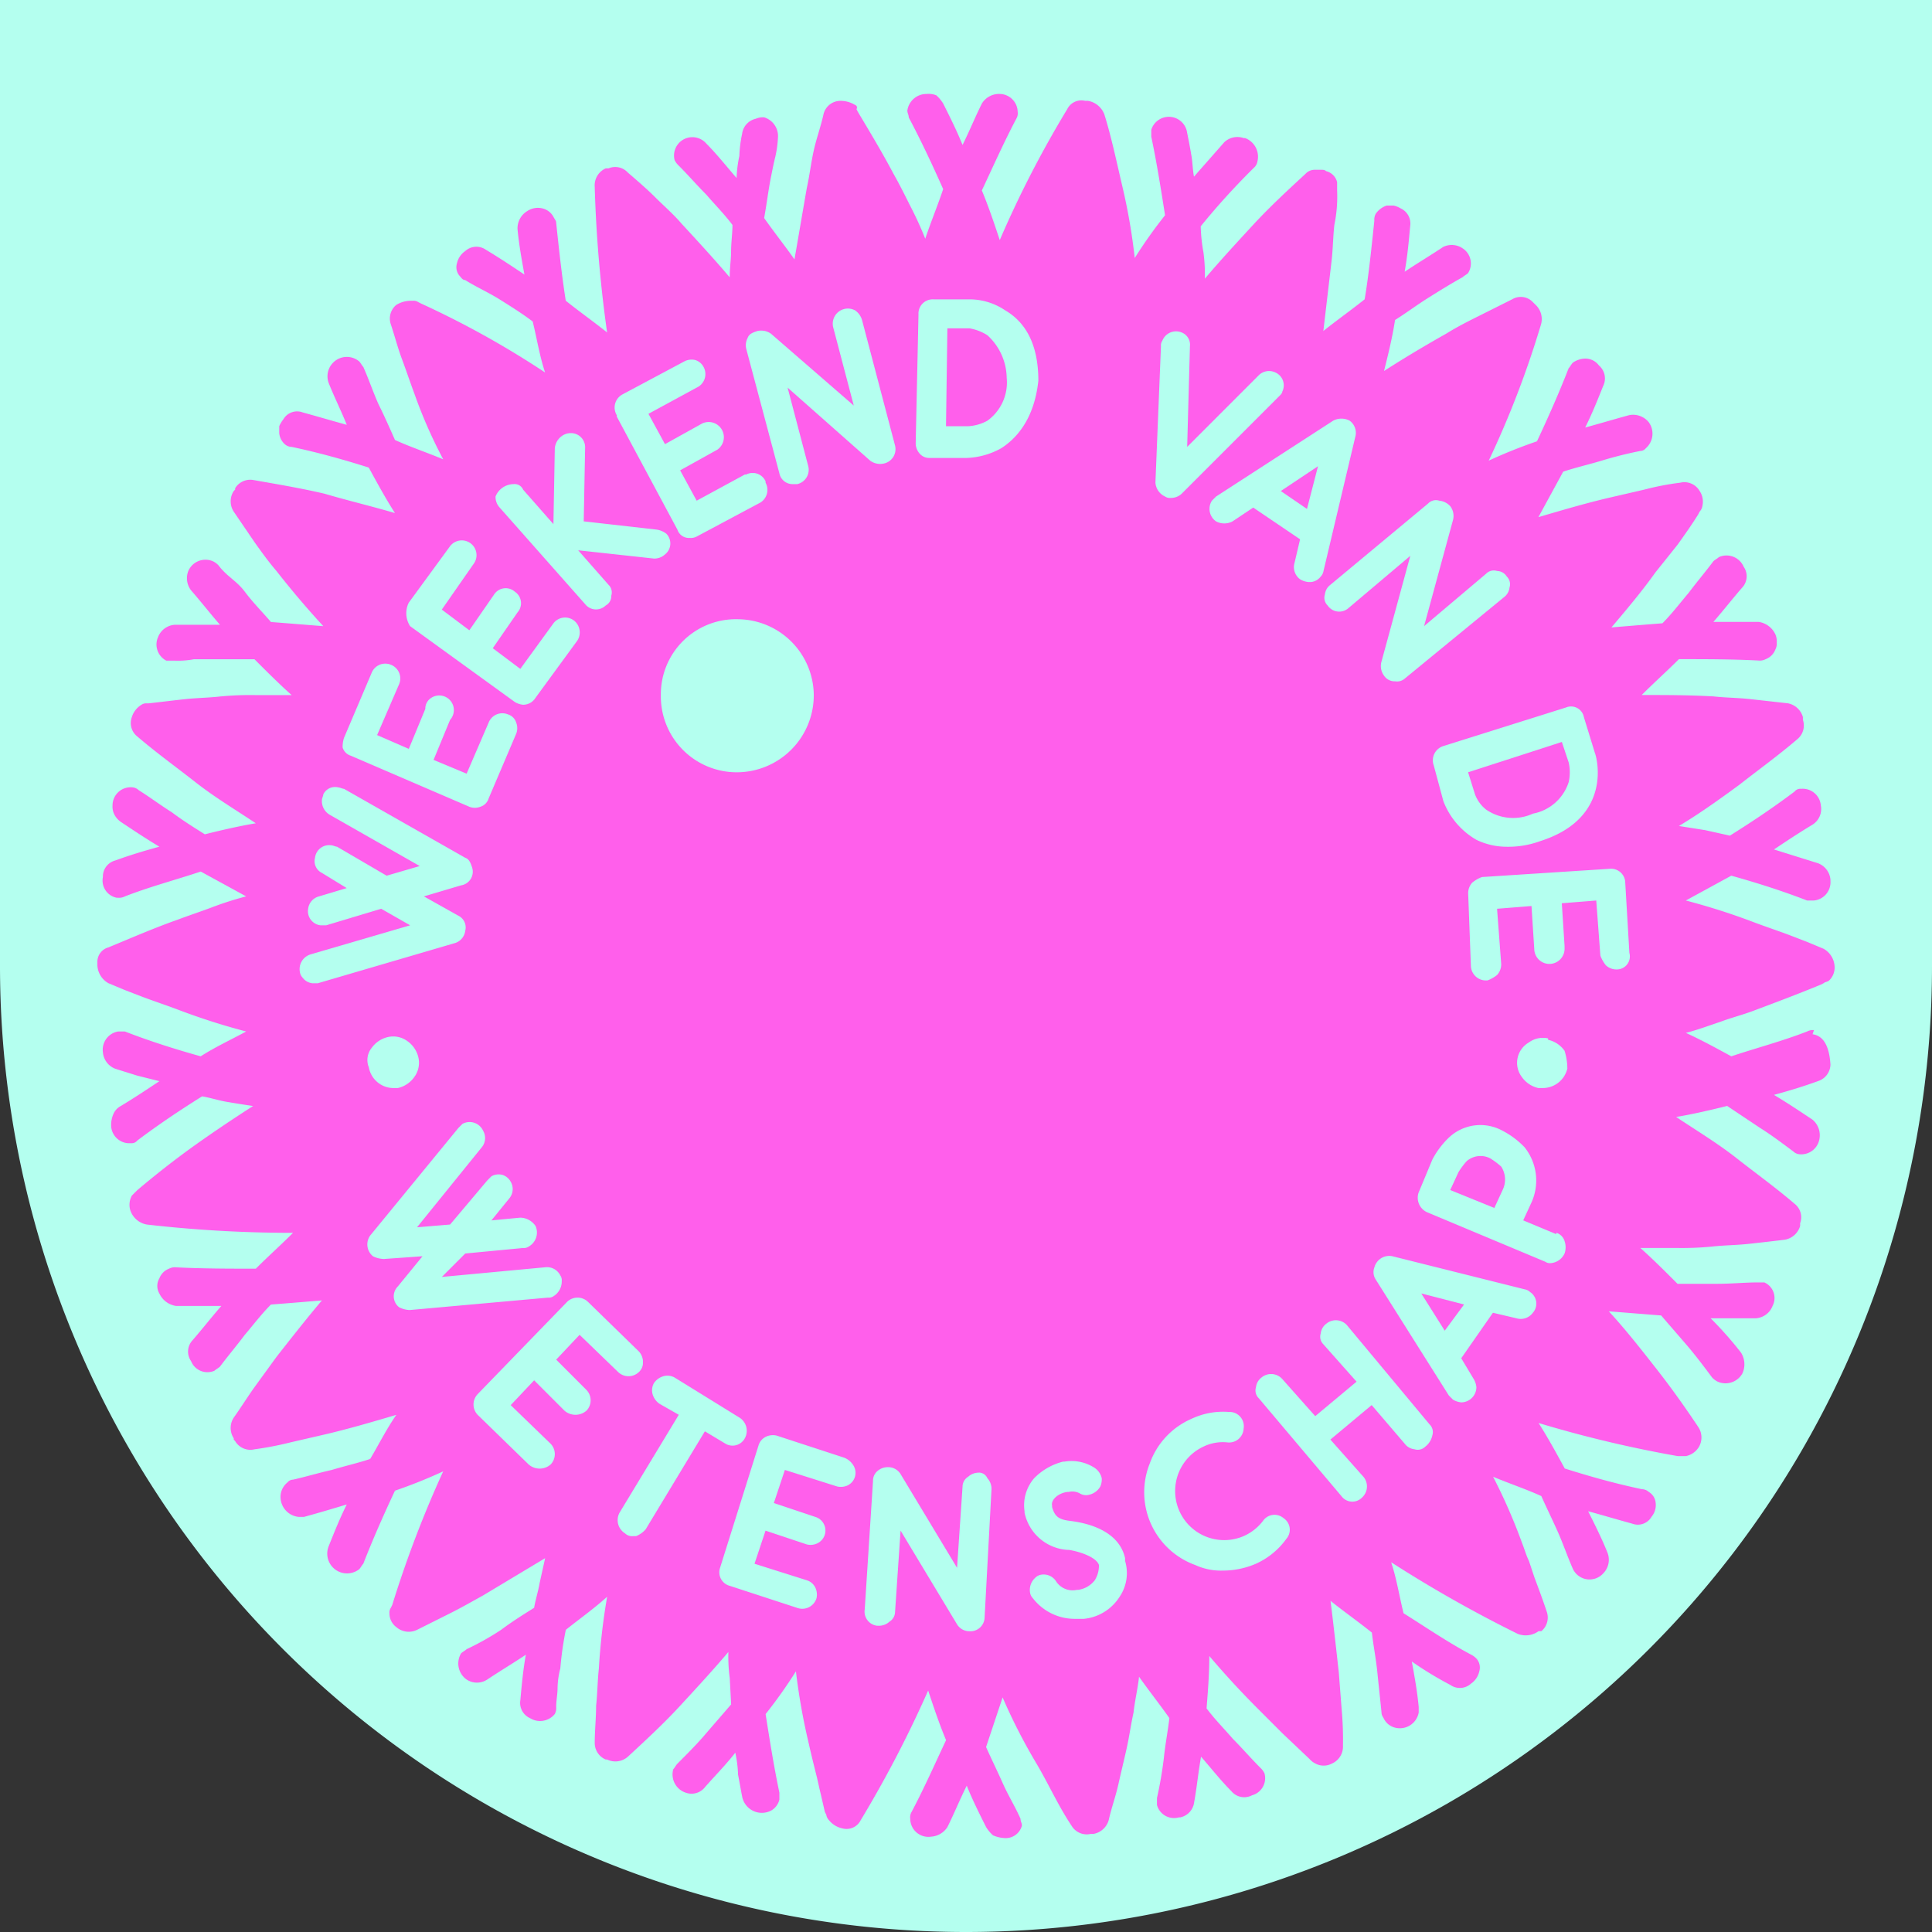 <svg xmlns="http://www.w3.org/2000/svg" width="200" height="200" viewBox="0 0 200 200"><rect x="0" y="0" width="200" height="200" fill="#333333" stroke="none"/><defs><style>.a{fill:#b4ffef;}.b{fill:#ff5feb;}</style></defs><g transform="translate(-898.5 -189.625)"><path class="a" d="M0,0H200a0,0,0,0,1,0,0V100A100,100,0,0,1,100,200h0A100,100,0,0,1,0,100V0A0,0,0,0,1,0,0Z" transform="translate(898.5 189.625)"/><g transform="translate(-0.486 -1)"><g transform="translate(909.068 200.35)"><path class="b" d="M102.339,77.275a2.189,2.189,0,0,0-2.426.285,7.917,7.917,0,0,0-.856,1.142L98.2,80.557l4.567,1.855.856-1.855a2.463,2.463,0,0,0-.143-2.426A7.918,7.918,0,0,0,102.339,77.275Z" transform="translate(41.844 32.911)"/><path class="b" d="M101.355,53.994a4.925,4.925,0,0,0,4.853.428,4.824,4.824,0,0,0,3.711-3.283,4.7,4.7,0,0,0,0-2L109.205,47,99.5,50.14l.714,2.284A3.66,3.66,0,0,0,101.355,53.994Z" transform="translate(42.395 20.082)"/><path class="b" d="M98.526,90.854l2-2.712L96.1,87Z" transform="translate(40.95 37.173)"/><path class="b" d="M65.882,17.714A4.987,4.987,0,0,0,64.026,17H61.743L61.6,27.134h2.284a4.646,4.646,0,0,0,2-.571,4.879,4.879,0,0,0,2-4.425A6.083,6.083,0,0,0,65.882,17.714Z" transform="translate(26.248 7.264)"/><path class="b" d="M89.754,27,85.9,29.569l2.712,1.855Z" transform="translate(36.604 11.537)"/><path class="b" d="M177.555,97.34h0l.143-.428a1.285,1.285,0,0,0-.713.143c-2.567,1-5.277,1.713-7.844,2.569-1.569-.856-3.138-1.713-4.706-2.426,1.141-.285,2.282-.714,3.565-1.142,1.141-.428,2.282-.714,3.423-1.142,2.282-.856,4.564-1.713,6.988-2.712l.285-.143c.143-.143.428-.143.57-.285a1.833,1.833,0,0,0,.57-1.427,2.228,2.228,0,0,0-1.141-1.855l-1.711-.714-1.854-.714c-1.141-.428-2.424-.856-3.565-1.285a68.79,68.79,0,0,0-7.131-2.284l4.706-2.569c2.567.714,5.277,1.57,7.844,2.569h.713a1.9,1.9,0,0,0,1.711-2v-.143a2,2,0,0,0-1.284-1.713l-2.282-.714-2.282-.714c1.284-.856,2.567-1.713,3.993-2.569a1.92,1.92,0,0,0,.856-2,1.886,1.886,0,0,0-2-1.713h-.143a.741.741,0,0,0-.57.285c-2.282,1.713-4.421,3.14-6.7,4.567l-2.567-.571-2.71-.428c2.139-1.285,4.136-2.712,6.275-4.282,2-1.57,3.993-3,5.99-4.71a1.83,1.83,0,0,0,.57-2v-.285a2.011,2.011,0,0,0-1.569-1.427l-3.851-.428c-1.284-.143-2.567-.143-3.851-.285-2.567-.143-4.992-.143-7.416-.143,1.284-1.285,2.567-2.426,3.851-3.711,2.71,0,5.562,0,8.272.143a1.285,1.285,0,0,0,.713-.143,1.723,1.723,0,0,0,1-1,1.288,1.288,0,0,0,.143-.714,1.811,1.811,0,0,0-.143-.856,2.273,2.273,0,0,0-1.711-1.285h-4.706c1-1.142,2-2.426,2.995-3.568a1.714,1.714,0,0,0,.143-2.141,1.934,1.934,0,0,0-2.567-1h0c-.143.143-.428.285-.57.428-.856,1.142-1.711,2.141-2.567,3.283-.856,1-1.711,2.141-2.71,3.14-1.854.143-3.565.285-5.277.428,1.569-1.855,3.138-3.711,4.564-5.709l1.141-1.427,1.141-1.427c.713-1,1.426-2,2.139-3.14l.143-.285a1.082,1.082,0,0,0,.285-.571,1.983,1.983,0,0,0-.285-1.57,1.825,1.825,0,0,0-2-.856,28.458,28.458,0,0,0-3.708.714l-1.854.428-1.854.428c-2.424.571-4.849,1.285-7.273,2l2.567-4.71c1.284-.428,2.567-.714,3.993-1.142a40.816,40.816,0,0,1,3.993-1,.741.741,0,0,0,.57-.285,2,2,0,0,0,.285-2.712h0a2.1,2.1,0,0,0-2-.714c-1.569.428-2.995.856-4.564,1.285.713-1.427,1.284-2.855,1.854-4.282a1.766,1.766,0,0,0-.428-2.141,1.755,1.755,0,0,0-1.426-.714,2.3,2.3,0,0,0-1.284.428c-.143.143-.285.428-.428.571-1,2.569-2.139,5.138-3.28,7.565a51.974,51.974,0,0,0-4.992,2,99.548,99.548,0,0,0,5.419-14.13,2.026,2.026,0,0,0-.57-2l-.143-.143-.143-.143a1.728,1.728,0,0,0-2.139-.285l-3.423,1.713c-1.141.571-2.282,1.142-3.423,1.855q-3.423,1.927-6.418,3.854c.428-1.713.856-3.425,1.141-5.281,1.141-.714,2.282-1.57,3.423-2.284s2.282-1.427,3.565-2.141c.143-.143.428-.285.57-.428a1.86,1.86,0,0,0-.57-2.569h0a2.009,2.009,0,0,0-2-.143c-1.284.856-2.71,1.713-3.993,2.569.285-1.57.428-3.14.57-4.71a1.726,1.726,0,0,0-1-1.855,2.408,2.408,0,0,0-.713-.285h-.713a2.218,2.218,0,0,0-1.141.856,1.288,1.288,0,0,0-.143.714c-.285,2.712-.57,5.566-1,8.135-1.426,1.142-2.852,2.141-4.278,3.283l.856-7.279c.143-1.285.143-2.426.285-3.711a14.491,14.491,0,0,0,.285-3.568V9.135a1.548,1.548,0,0,0-1.141-1.142c-.143-.143-.285-.143-.57-.143h-.57a1.294,1.294,0,0,0-1,.428c-1.854,1.713-3.708,3.425-5.419,5.281s-3.423,3.711-4.992,5.566a17.287,17.287,0,0,0-.143-2.712,17.5,17.5,0,0,1-.285-2.712A74.494,74.494,0,0,1,119.8,7.565a1.082,1.082,0,0,0,.285-.571A2.054,2.054,0,0,0,118.8,4.567h-.143a1.973,1.973,0,0,0-2,.428c-1,1.142-2.139,2.426-3.138,3.568-.143-.714-.143-1.57-.285-2.284-.143-.856-.285-1.57-.428-2.284a1.907,1.907,0,0,0-3.708-.285h0v.714c.57,2.712,1,5.424,1.426,8.135a49.34,49.34,0,0,0-3.138,4.425,61.982,61.982,0,0,0-1.284-7.422c-.57-2.426-1.141-5.138-1.854-7.422A2.209,2.209,0,0,0,102.54.714h-.285a1.632,1.632,0,0,0-1.854.856,110.421,110.421,0,0,0-6.988,13.559c-.57-1.713-1.141-3.425-1.854-5.138C92.7,7.565,93.84,5,95.124,2.569a1.07,1.07,0,0,0,.143-.714A1.889,1.889,0,0,0,93.413,0h0a2.078,2.078,0,0,0-1.854,1c-.713,1.427-1.284,2.855-2,4.282-.57-1.427-1.284-2.855-2-4.282a3.783,3.783,0,0,0-.713-.856,2.113,2.113,0,0,0-1-.143,2,2,0,0,0-2,1.713c0,.285.143.428.143.714,1.284,2.426,2.424,4.853,3.565,7.422-.57,1.713-1.284,3.425-1.854,5.138a36.512,36.512,0,0,0-1.569-3.425c-.57-1.142-1.141-2.284-1.711-3.283C81.29,6.137,80.007,4,78.723,1.855l-.143-.285a.274.274,0,0,0-.143-.428A2.873,2.873,0,0,0,76.869.714a1.808,1.808,0,0,0-1.711,1.427c-.285,1.285-.713,2.426-1,3.711s-.428,2.569-.713,3.854c-.428,2.426-.856,5-1.284,7.422-1-1.427-2.139-2.855-3.138-4.282.285-1.57.428-2.855.713-4.282.143-.714.285-1.427.428-2a11.205,11.205,0,0,0,.285-2,2.028,2.028,0,0,0-1.426-2.141,1.808,1.808,0,0,0-.856.143,1.828,1.828,0,0,0-1.426,1.57,12.5,12.5,0,0,0-.285,2.284,12.5,12.5,0,0,0-.285,2.284c-1-1.142-2-2.426-3.138-3.568a1.9,1.9,0,0,0-3.28,1.713h0a1.97,1.97,0,0,0,.428.571c1,1,1.854,2,2.852,3,.856,1,1.854,2,2.71,3.14,0,.856-.143,1.855-.143,2.712s-.143,1.713-.143,2.712c-1.569-1.855-3.28-3.711-4.992-5.566-.856-1-1.854-1.855-2.71-2.712S55.9,8.992,54.907,8.135a1.765,1.765,0,0,0-2-.428h-.285a1.912,1.912,0,0,0-1.141,1.855,135.3,135.3,0,0,0,1.284,15.129c-1.426-1.142-2.852-2.141-4.278-3.283-.428-2.712-.713-5.424-1-8.135,0-.143-.143-.285-.285-.571a1.771,1.771,0,0,0-1.141-.856,1.979,1.979,0,0,0-1.569.285,2.08,2.08,0,0,0-1,1.855c.143,1.57.428,3.14.713,4.71-1.284-.856-2.567-1.713-3.993-2.569a1.71,1.71,0,0,0-2.139.143,2.079,2.079,0,0,0-.856,1.285,1.37,1.37,0,0,0,.285,1.285c.143.143.285.428.57.428,1.141.714,2.424,1.285,3.565,2s2.282,1.427,3.423,2.284c.428,1.713.713,3.568,1.284,5.281a94.446,94.446,0,0,0-12.835-7.136l-.285-.143a.857.857,0,0,0-.57-.143h-.143a2.873,2.873,0,0,0-1.569.428,1.83,1.83,0,0,0-.57,2c.428,1.285.713,2.426,1.141,3.568s.856,2.426,1.284,3.568A49.661,49.661,0,0,0,35.8,37.823c-1.711-.714-3.423-1.285-4.992-2-.57-1.285-1.141-2.569-1.711-3.711-.57-1.285-1-2.569-1.569-3.854-.143-.143-.285-.428-.428-.571a1.989,1.989,0,0,0-2.71.143h0a2,2,0,0,0-.428,2.141c.57,1.427,1.284,2.855,1.854,4.282-1.569-.428-2.995-.856-4.564-1.285a1.639,1.639,0,0,0-2,.714,3.12,3.12,0,0,0-.428.714v.714a1.762,1.762,0,0,0,.57,1.142,1.089,1.089,0,0,0,.713.285c2.71.571,5.277,1.285,7.986,2.141.856,1.57,1.711,3.14,2.71,4.71-2.424-.714-4.849-1.285-7.273-2-2.424-.571-4.992-1-7.416-1.427a1.834,1.834,0,0,0-1.854.856v.143l-.143.143a1.946,1.946,0,0,0,0,2.141l2.139,3.14c.713,1,1.426,2,2.282,3,1.569,2,3.138,3.854,4.849,5.709-1.854-.143-3.565-.285-5.419-.428-.856-1-1.854-2-2.71-3.14s-1.854-1.57-2.71-2.712a1.969,1.969,0,0,0-.57-.428,1.934,1.934,0,0,0-2.567,1,2.054,2.054,0,0,0,.285,2c1,1.142,2,2.426,2.995,3.568H7.986a2,2,0,0,0-1.711,1.285,1.885,1.885,0,0,0,.856,2.426h.856a8.763,8.763,0,0,0,2-.143h6.275c1.284,1.285,2.567,2.569,3.851,3.711H16.4a32.208,32.208,0,0,0-3.708.143c-1.284.143-2.424.143-3.708.285s-2.424.285-3.708.428H5.134a.857.857,0,0,0-.57.143,2.277,2.277,0,0,0-1,1.285,1.766,1.766,0,0,0,.57,2c2,1.713,3.993,3.14,5.99,4.71S14.261,74.076,16.4,75.5c-1.711.285-3.565.714-5.277,1.142-1.141-.714-2.282-1.427-3.423-2.284-1.141-.714-2.282-1.57-3.423-2.284a1.081,1.081,0,0,0-.57-.285,1.878,1.878,0,0,0-2.139,1.855,1.812,1.812,0,0,0,.143.856,2.1,2.1,0,0,0,.713.856c1.284.856,2.567,1.713,3.993,2.569-1.569.428-2.995.856-4.564,1.427A1.713,1.713,0,0,0,.57,81.069,1.815,1.815,0,0,0,2,83.21h.143a1.285,1.285,0,0,0,.713-.143c2.567-1,5.277-1.713,7.844-2.569L15.4,83.068a34.392,34.392,0,0,0-3.565,1.142c-1.141.428-2.424.856-3.565,1.285-2.424.856-4.706,1.855-7.131,2.855A1.547,1.547,0,0,0,0,89.919V90.2a2.228,2.228,0,0,0,1.141,1.855l1.711.714,1.854.714c1.141.428,2.424.856,3.565,1.285A68.787,68.787,0,0,0,15.4,97.055c-1.569.856-3.138,1.57-4.706,2.569-2.567-.714-5.277-1.57-7.844-2.569H2.139A1.914,1.914,0,0,0,.57,99.2h0a2,2,0,0,0,1.284,1.713l2.282.714,2.282.571c-1.284.856-2.567,1.713-3.993,2.569a1.719,1.719,0,0,0-.713.714,2.825,2.825,0,0,0-.285,1.427,1.886,1.886,0,0,0,2,1.713h.143a.741.741,0,0,0,.57-.285c2.282-1.713,4.421-3.14,6.7-4.567.856.143,1.711.428,2.567.571s1.711.285,2.71.428c-2,1.285-4.136,2.712-6.132,4.139s-3.993,3-5.847,4.567l-.143.143-.428.428a1.965,1.965,0,0,0-.143,1.57,2.209,2.209,0,0,0,1.711,1.427,132.3,132.3,0,0,0,15.117.856c-1.284,1.285-2.567,2.426-3.851,3.711-2.71,0-5.562,0-8.272-.143a1.285,1.285,0,0,0-.713.143,1.723,1.723,0,0,0-1,1,1.547,1.547,0,0,0,0,1.57,2.273,2.273,0,0,0,1.711,1.285h4.706c-1,1.142-2,2.426-2.995,3.568a1.714,1.714,0,0,0-.143,2.141,1.822,1.822,0,0,0,2.424,1h0c.143-.143.428-.285.57-.428.856-1.142,1.711-2.141,2.567-3.283.856-1,1.711-2.141,2.71-3.14,1.854-.143,3.565-.285,5.277-.428-1.569,1.855-3.138,3.854-4.706,5.852l-1.141,1.57-1.141,1.57c-.713,1-1.426,2.141-2.139,3.14a1.946,1.946,0,0,0,0,2.141v.143l.143.143a1.825,1.825,0,0,0,2,.856,33.935,33.935,0,0,0,3.708-.714l1.854-.428,1.854-.428c2.424-.571,4.849-1.285,7.273-2-1,1.427-1.854,3.14-2.71,4.567-1.284.428-2.567.714-3.993,1.142-1.284.285-2.71.714-3.993,1a.741.741,0,0,0-.57.285,1.922,1.922,0,0,0-.713,1.285,2.078,2.078,0,0,0,1.854,2.284h.57c1.569-.428,2.995-.856,4.421-1.285-.713,1.427-1.284,2.855-1.854,4.282a2.049,2.049,0,0,0,3.138,2.426c.143-.143.285-.428.428-.571,1-2.569,2.139-5.138,3.28-7.565a51.976,51.976,0,0,0,4.992-2A115.4,115.4,0,0,0,30.52,156.43l-.143.285a.859.859,0,0,0-.143.571,1.757,1.757,0,0,0,.713,1.427,1.952,1.952,0,0,0,2.139.285l3.423-1.713c1.141-.571,2.139-1.142,3.423-1.855l6.418-3.854-.285,1.285-.285,1.285c-.143.856-.428,1.713-.57,2.569-1.141.714-2.282,1.427-3.423,2.284a28.7,28.7,0,0,1-3.565,2c-.143.143-.428.285-.57.428a2.033,2.033,0,0,0,.57,2.712h0a1.942,1.942,0,0,0,2.139,0c1.284-.856,2.71-1.713,3.993-2.569-.285,1.57-.428,3.14-.57,4.71a1.726,1.726,0,0,0,1,1.855,1.964,1.964,0,0,0,2.567-.428h0a1.288,1.288,0,0,0,.143-.714c0-.714.143-1.285.143-2a8.43,8.43,0,0,1,.285-2,33.681,33.681,0,0,1,.57-4c1.426-1.142,2.852-2.141,4.278-3.425A65.714,65.714,0,0,0,51.912,163c-.143,1.285-.143,2.569-.285,3.854,0,1.285-.143,2.569-.143,3.854a1.855,1.855,0,0,0,1.141,1.713h.143a1.952,1.952,0,0,0,2.139-.285c1.854-1.713,3.708-3.425,5.419-5.281s3.423-3.711,4.992-5.566a17.286,17.286,0,0,0,.143,2.712l.143,2.712c-.856,1-1.854,2.141-2.71,3.14s-1.854,2-2.852,3c-.143.143-.285.428-.428.571a1.986,1.986,0,0,0,1.284,2.426,1.763,1.763,0,0,0,2-.571c1-1.142,2.139-2.284,3.138-3.568a12.5,12.5,0,0,1,.285,2.284c.143.714.285,1.57.428,2.284a2.078,2.078,0,0,0,2.995,1.427,1.772,1.772,0,0,0,.856-1.142v-.714c-.57-2.712-1-5.424-1.426-8.135a49.343,49.343,0,0,0,3.138-4.425,64.884,64.884,0,0,0,1.284,7.279c.285,1.285.57,2.426.856,3.568.143.571.285,1.285.428,1.855l.428,1.855.143.285a1.082,1.082,0,0,0,.285.571,2.425,2.425,0,0,0,1.426.856,1.632,1.632,0,0,0,1.854-.856A119.714,119.714,0,0,0,86,165.279c.57,1.713,1.141,3.425,1.854,5.138-1.141,2.426-2.282,5-3.565,7.422a1.07,1.07,0,0,0-.143.714,1.878,1.878,0,0,0,2.139,1.855,2.174,2.174,0,0,0,1.711-1c.713-1.427,1.284-2.855,2-4.282.57,1.427,1.284,2.855,2,4.282a3.784,3.784,0,0,0,.713.856,3.354,3.354,0,0,0,1.141.285,1.735,1.735,0,0,0,1.854-1.285c0-.285-.143-.428-.143-.714-.57-1.285-1.284-2.426-1.854-3.711s-1.141-2.426-1.711-3.711l.856-2.569.856-2.569a59.337,59.337,0,0,0,3.423,6.708c1.284,2.141,2.282,4.425,3.708,6.565a1.825,1.825,0,0,0,2,.856h.285a2.011,2.011,0,0,0,1.569-1.427c.285-1.285.713-2.426,1-3.711s.57-2.426.856-3.711.428-2.426.713-3.711c.143-1.285.428-2.426.57-3.711,1,1.427,2.139,2.855,3.138,4.282-.143,1.285-.428,2.712-.57,4.139a41.862,41.862,0,0,1-.713,4.139v.714a1.831,1.831,0,0,0,2.282,1.285h.143a1.828,1.828,0,0,0,1.426-1.57c.285-1.57.428-3.14.713-4.71,1,1.142,2,2.426,3.138,3.568a1.725,1.725,0,0,0,2.139.428,1.833,1.833,0,0,0,1.284-2.284h0a1.97,1.97,0,0,0-.428-.571c-1-1-1.854-2-2.852-3-.856-1-1.854-2-2.71-3.14.143-1.855.285-3.568.285-5.424,1.569,1.855,3.28,3.711,4.992,5.424l2.567,2.569,2.71,2.569.143.143a1.969,1.969,0,0,0,.57.428,1.817,1.817,0,0,0,1.711,0,1.912,1.912,0,0,0,1.141-1.855,34.81,34.81,0,0,0-.143-3.854l-.143-1.855-.143-1.855c-.285-2.569-.57-5.138-.856-7.422,1.426,1.142,2.852,2.141,4.278,3.283.143,1.285.428,2.712.57,4.139s.285,2.712.428,4.139c0,.285.143.428.285.714a1.771,1.771,0,0,0,1.141.856,1.984,1.984,0,0,0,2.424-1.57v-.571c-.143-1.57-.428-3.14-.713-4.71a37.157,37.157,0,0,0,3.993,2.426,1.71,1.71,0,0,0,2.139-.143,2.079,2.079,0,0,0,.856-1.285,1.37,1.37,0,0,0-.285-1.285,1.969,1.969,0,0,0-.57-.428c-2.424-1.285-4.706-2.855-6.988-4.282-.428-1.713-.713-3.568-1.284-5.281a133.654,133.654,0,0,0,13.121,7.422,2.273,2.273,0,0,0,2.139-.285h.285a1.83,1.83,0,0,0,.57-2c-.428-1.285-.856-2.426-1.284-3.568l-.57-1.713c-.285-.571-.428-1.142-.713-1.855a58.564,58.564,0,0,0-2.995-6.851c1.711.714,3.423,1.285,4.992,2,.57,1.285,1.141,2.426,1.711,3.711s1,2.569,1.569,3.854a1.906,1.906,0,0,0,3.138.428h0a2,2,0,0,0,.428-2.141c-.57-1.427-1.284-2.855-2-4.282,1.569.428,2.995.856,4.564,1.285a1.639,1.639,0,0,0,2-.714,1.876,1.876,0,0,0,.428-1.427,1.456,1.456,0,0,0-.713-1.142,1.089,1.089,0,0,0-.713-.285c-2.71-.571-5.277-1.285-7.986-2.141-.856-1.57-1.711-3.14-2.71-4.71a124.294,124.294,0,0,0,14.4,3.425h.856a2.077,2.077,0,0,0,1.284-.856,1.946,1.946,0,0,0,0-2.141c-1.426-2.141-2.852-4.139-4.421-6.137s-3.138-4-4.849-5.852c1.854.143,3.565.285,5.419.428.856,1,1.854,2.141,2.71,3.14s1.711,2.141,2.567,3.283a1.969,1.969,0,0,0,.57.428,2.005,2.005,0,0,0,2.567-.856h0a2.262,2.262,0,0,0-.143-2.141A37.411,37.411,0,0,0,167,126.742h4.706a2,2,0,0,0,1.711-1.285,1.762,1.762,0,0,0-.856-2.426h-.713c-1.284,0-2.71.143-4.136.143h-4.136c-1.284-1.285-2.567-2.569-3.851-3.711h3.708a32.21,32.21,0,0,0,3.708-.143c1.284-.143,2.567-.143,3.851-.285s2.567-.285,3.708-.428a2.011,2.011,0,0,0,1.569-1.427v-.285a1.766,1.766,0,0,0-.57-2c-2-1.713-3.993-3.14-5.99-4.71s-4.136-2.855-6.275-4.282c1.711-.285,3.565-.714,5.277-1.142l1.711,1.142,1.711,1.142c1.141.714,2.282,1.57,3.423,2.426a1.081,1.081,0,0,0,.57.285,1.913,1.913,0,0,0,2.139-1.57h0a2.1,2.1,0,0,0-.713-2c-1.284-.856-2.567-1.713-3.993-2.569,1.569-.428,2.995-.856,4.564-1.427a1.844,1.844,0,0,0,1.284-1.713C179.267,98.34,178.554,97.483,177.555,97.34ZM54.336,31.115l6.418-3.425a1.608,1.608,0,0,1,1.141-.143,1.461,1.461,0,0,1,.856.714h0a1.541,1.541,0,0,1-.713,2.141l-4.992,2.712,1.711,3.14,3.851-2.141a1.572,1.572,0,0,1,1.569,2.712l-3.851,2.141,1.711,3.14,4.992-2.712h.143a1.458,1.458,0,0,1,2,.714v.143a1.541,1.541,0,0,1-.713,2.141l-6.418,3.425a1.285,1.285,0,0,1-.713.143,1.247,1.247,0,0,1-1.284-.856L53.766,33.4v-.143A1.537,1.537,0,0,1,54.336,31.115ZM74.16,62.229h0a7.976,7.976,0,0,1-7.986,7.993,7.856,7.856,0,0,1-7.844-7.993,7.768,7.768,0,0,1,7.986-7.85A7.917,7.917,0,0,1,74.16,62.229ZM43.07,40.392a.955.955,0,0,1,1,.571l3.138,3.568.143-7.85a1.763,1.763,0,0,1,.57-1.142,1.619,1.619,0,0,1,1.141-.428,1.467,1.467,0,0,1,1.426,1.57l-.143,7.565L57.9,45.1a2.129,2.129,0,0,1,1,.428,1.438,1.438,0,0,1-.143,2.141,1.619,1.619,0,0,1-1.141.428l-7.844-.856,3.138,3.568a1.111,1.111,0,0,1,.285,1.142,1.078,1.078,0,0,1-.57,1,1.435,1.435,0,0,1-2.139-.143l-8.842-9.991a1.621,1.621,0,0,1-.428-1.142A2.031,2.031,0,0,1,43.07,40.392ZM32.231,52.667l4.278-5.852a1.526,1.526,0,1,1,2.424,1.855l-3.28,4.71,2.852,2.141,2.567-3.711h0a1.429,1.429,0,0,1,2.139-.285h0a1.431,1.431,0,0,1,.285,2.141L40.93,57.377l2.852,2.141,3.423-4.71h0a1.512,1.512,0,0,1,2.71.714,1.539,1.539,0,0,1-.285,1.142l-4.278,5.852a1.5,1.5,0,0,1-1.284.714,2.026,2.026,0,0,1-.856-.285l-10.839-7.85h0A2.465,2.465,0,0,1,32.231,52.667Zm-6.7,13.987,2.852-6.708a1.52,1.52,0,0,1,2-.856h0a1.522,1.522,0,0,1,.856,2l-2.282,5.281,3.28,1.427,1.711-4.139a1.3,1.3,0,0,1,.428-1A1.513,1.513,0,0,1,36.509,64.8L34.8,68.938l3.423,1.427L40.5,65.084a1.52,1.52,0,0,1,2-.856,1.286,1.286,0,0,1,.856.856,1.565,1.565,0,0,1,0,1.142L40.5,72.934a1.286,1.286,0,0,1-.856.856,1.561,1.561,0,0,1-1.141,0L26.241,68.509h0a1.286,1.286,0,0,1-.856-.856A3.217,3.217,0,0,1,25.528,66.654Zm-2.71,25.406h-.57a1.443,1.443,0,0,1-1-.571,1.082,1.082,0,0,1-.285-.571,1.591,1.591,0,0,1,1.141-1.855l10.268-3-2.995-1.713-5.7,1.713H23.1a1.475,1.475,0,0,1-1.284-1.713,1.517,1.517,0,0,1,1.141-1.285l2.852-.856-2.567-1.57a1.353,1.353,0,0,1-.713-1.57,1.474,1.474,0,0,1,1.711-1.285c.143,0,.428.143.57.143l5.134,3,3.423-1L24.1,74.647a1.64,1.64,0,0,1-.856-1.57c0-.143.143-.428.143-.571a1.351,1.351,0,0,1,1.569-.714c.143,0,.428.143.57.143l12.55,7.136c.428.143.57.571.713,1a1.428,1.428,0,0,1-1.141,1.855L33.8,83.068l3.565,2a1.353,1.353,0,0,1,.713,1.57,1.517,1.517,0,0,1-1.141,1.285Zm5.562,6.708a2.839,2.839,0,0,1,1.711-1.142,2.474,2.474,0,0,1,2,.428,2.841,2.841,0,0,1,1.141,1.713,2.479,2.479,0,0,1-.428,2h0a2.839,2.839,0,0,1-1.711,1.142h-.428a2.6,2.6,0,0,1-2.567-2.141A2.006,2.006,0,0,1,28.38,98.768Zm3.993,27.118h-.143a2.642,2.642,0,0,1-1-.285,1.438,1.438,0,0,1-.143-2.141l2.567-3.14-3.993.285a2.685,2.685,0,0,1-1.141-.285,1.584,1.584,0,0,1-.285-2.141l9.127-11.133.428-.428a1.539,1.539,0,0,1,2.139.714,1.5,1.5,0,0,1-.143,1.713l-6.7,8.278,3.423-.285,3.851-4.567.428-.428a1.514,1.514,0,0,1,1.141-.143,1.461,1.461,0,0,1,.856.714,1.5,1.5,0,0,1-.143,1.713l-1.854,2.284,2.995-.285a1.97,1.97,0,0,1,1.569.856h0a1.666,1.666,0,0,1-.713,2.141.857.857,0,0,1-.57.143l-5.99.571-2.424,2.426,10.7-1a1.537,1.537,0,0,1,1.569.856.859.859,0,0,1,.143.571,1.791,1.791,0,0,1-.856,1.57h0a.857.857,0,0,1-.57.143Zm17.542,2.569-2.424,2.569,3.138,3.14a1.553,1.553,0,0,1,0,2.141,1.734,1.734,0,0,1-2.282,0l-3.138-3.14-2.424,2.569,4.136,4h0a1.553,1.553,0,0,1,0,2.141,1.734,1.734,0,0,1-2.282,0l-5.277-5.138h0a1.553,1.553,0,0,1,0-2.141l9.27-9.563h0a1.55,1.55,0,0,1,2.139,0l5.277,5.138a1.621,1.621,0,0,1,.428,1.142,1.3,1.3,0,0,1-.428,1,1.55,1.55,0,0,1-2.139,0Zm6.846,20.125a2.558,2.558,0,0,1-1,.714h-.285a1.047,1.047,0,0,1-.856-.285,1.612,1.612,0,0,1-.57-2.141l6.132-10.134-2-1.142a1.82,1.82,0,0,1-.713-1,1.518,1.518,0,0,1,.143-1.142,1.819,1.819,0,0,1,1-.714,1.514,1.514,0,0,1,1.141.143l6.7,4.139a1.612,1.612,0,0,1,.57,2.141,1.442,1.442,0,0,1-2,.571l-2.139-1.285Zm20.964-4.567a1.689,1.689,0,0,1-1.141.143l-5.419-1.713-1.141,3.425L74.3,147.3h0a1.47,1.47,0,0,1,.285,2.712,1.608,1.608,0,0,1-1.141.143l-4.278-1.427-1.141,3.425,5.419,1.713a1.461,1.461,0,0,1,.856.714,1.692,1.692,0,0,1,.143,1.142,1.541,1.541,0,0,1-2,1l-6.988-2.284h0a1.449,1.449,0,0,1-1-1.855l3.993-12.7a1.461,1.461,0,0,1,.713-.856,1.689,1.689,0,0,1,1.141-.143l6.988,2.284a1.918,1.918,0,0,1,1,.856A1.445,1.445,0,0,1,77.725,144.012ZM71.45,30.4l2.139,8.135a1.521,1.521,0,0,1-1.141,1.855H72.02a1.389,1.389,0,0,1-1.426-1.142L67.172,26.4a1.612,1.612,0,0,1,.143-1.142c.143-.428.57-.571,1-.714a1.755,1.755,0,0,1,1.426.285L78.3,32.257l-2.139-8.135h0a1.567,1.567,0,0,1,2.282-1.713,1.82,1.82,0,0,1,.713,1L82.574,36.4a1.521,1.521,0,0,1-1.141,1.855,1.755,1.755,0,0,1-1.426-.285ZM91.844,157.714a1.466,1.466,0,0,1-1.569,1.427,1.5,1.5,0,0,1-1.284-.714l-5.847-9.705-.57,8.421a1.2,1.2,0,0,1-.57,1,1.619,1.619,0,0,1-1.141.428H80.72a1.475,1.475,0,0,1-1.284-1.713l.856-13.274a1.3,1.3,0,0,1,.428-1,1.619,1.619,0,0,1,1.141-.428,1.5,1.5,0,0,1,1.284.714l5.847,9.705.57-8.421a1.2,1.2,0,0,1,.57-1,1.619,1.619,0,0,1,1.141-.428h-.143a.955.955,0,0,1,1,.571,1.621,1.621,0,0,1,.428,1.142ZM93.555,36.681a7.879,7.879,0,0,1-3.565,1H86.139a1.294,1.294,0,0,1-1-.428,1.621,1.621,0,0,1-.428-1.142L85,22.836a1.473,1.473,0,0,1,1.569-1.57h3.851a6.6,6.6,0,0,1,3.565,1.142h0c1.711,1,3.423,3,3.423,7.279C96.978,33.684,95.124,35.682,93.555,36.681ZM105.82,155.573a4.948,4.948,0,0,1-3.708,2.284h-1a5.472,5.472,0,0,1-4.278-2.141,1.082,1.082,0,0,1-.285-.571,1.7,1.7,0,0,1,.57-1.57,1.081,1.081,0,0,1,.57-.285A1.524,1.524,0,0,1,99.26,154a2.033,2.033,0,0,0,2.139.856h.143a2.645,2.645,0,0,0,1.711-1,2.879,2.879,0,0,0,.428-1.57c-.285-.856-2.139-1.427-3.138-1.57H100.4a4.851,4.851,0,0,1-4.421-3.854v-.143a4.282,4.282,0,0,1,1-3.425,6.346,6.346,0,0,1,2.995-1.713h.143a4.394,4.394,0,0,1,2.995.571,1.773,1.773,0,0,1,.856,1.142,1.812,1.812,0,0,1-.143.856,1.771,1.771,0,0,1-1.141.856,1.252,1.252,0,0,1-1-.143,1.608,1.608,0,0,0-1.141-.143H100.4c-1,.143-1.711.856-1.569,1.427v.143c.285,1,.713,1.285,1.854,1.427s4.992.714,5.7,3.854v.285A4.374,4.374,0,0,1,105.82,155.573Zm46.207-92.059a1.352,1.352,0,0,1,1.854,1l1.141,3.711c.143.285,2,6.708-5.7,9.135a9.58,9.58,0,0,1-3.423.571,7.255,7.255,0,0,1-3.138-.714,7.871,7.871,0,0,1-3.423-4l-1-3.711h0a1.543,1.543,0,0,1,1-2ZM137.766,42.39a1.109,1.109,0,0,1,1.141-.285,1.76,1.76,0,0,1,1.141.571,1.661,1.661,0,0,1,.285,1.427l-2.995,10.99,6.418-5.424a1.109,1.109,0,0,1,1.141-.285,1.2,1.2,0,0,1,1,.571,1.111,1.111,0,0,1,.285,1.142,1.445,1.445,0,0,1-.57,1l-10.268,8.421a1.2,1.2,0,0,1-1,.285,1.3,1.3,0,0,1-1.141-.571,1.661,1.661,0,0,1-.285-1.427l2.995-10.99-6.418,5.424a1.444,1.444,0,0,1-2.139-.285,1.111,1.111,0,0,1-.285-1.142h0a1.445,1.445,0,0,1,.57-1Zm-9.84-8.564a1.817,1.817,0,0,1,1.711,0,1.56,1.56,0,0,1,.57,1.713l-3.28,13.845a1.082,1.082,0,0,1-.285.571,1.443,1.443,0,0,1-1,.571h-.285a2.026,2.026,0,0,1-.856-.285,1.56,1.56,0,0,1-.57-1.713l.57-2.426-4.849-3.283-2.139,1.427a1.817,1.817,0,0,1-1.711,0,1.572,1.572,0,0,1-.428-2.141h0l.428-.428ZM110.1,26.119a.859.859,0,0,1,.143-.571,1.52,1.52,0,0,1,2-.856,1.357,1.357,0,0,1,.856,1.427l-.285,10.419,7.416-7.422a1.516,1.516,0,0,1,1.711-.285h0a1.46,1.46,0,0,1,.713,2c0,.143-.143.285-.285.428L112.238,41.391a1.619,1.619,0,0,1-1.141.428.857.857,0,0,1-.57-.143h0a1.719,1.719,0,0,1-1-1.427Zm12.978,123.46a7.824,7.824,0,0,1-3.138,2.569,8.611,8.611,0,0,1-3.423.714,6.381,6.381,0,0,1-2.852-.571,8.011,8.011,0,0,1-4.706-10.562,7.924,7.924,0,0,1,4.278-4.567,7.675,7.675,0,0,1,3.993-.714h.143a1.475,1.475,0,0,1,1.284,1.713h0a1.505,1.505,0,0,1-1.711,1.427,4.607,4.607,0,0,0-2.424.428,5.079,5.079,0,0,0,4.136,9.277,5.133,5.133,0,0,0,2-1.57,1.444,1.444,0,0,1,2.139-.285h0A1.431,1.431,0,0,1,123.076,149.579Zm14.4-9.563a1.109,1.109,0,0,1-1.141.285,1.443,1.443,0,0,1-1-.571l-3.423-4L127.64,139.3l3.423,3.854a1.552,1.552,0,0,1-.143,2.141,1.4,1.4,0,0,1-2.139-.143l-8.557-10.134a1.111,1.111,0,0,1-.285-1.142,1.445,1.445,0,0,1,.57-1h0a1.549,1.549,0,0,1,2.139.143l3.423,3.854,4.278-3.568-3.423-3.854a1.111,1.111,0,0,1-.285-1.142,1.445,1.445,0,0,1,.57-1h0a1.549,1.549,0,0,1,2.139.143l8.557,10.276a1.111,1.111,0,0,1,.285,1.142A1.961,1.961,0,0,1,137.481,140.016ZM148.6,126.171a1.558,1.558,0,0,1-1.711.571l-2.424-.571-3.28,4.71,1.284,2.141a2.03,2.03,0,0,1,.285.856,1.583,1.583,0,0,1-1.569,1.57,2.026,2.026,0,0,1-.856-.285l-.428-.428-7.559-11.989a1.388,1.388,0,0,1-.143-1.285,1.59,1.59,0,0,1,1.854-1.142l13.691,3.425a1.081,1.081,0,0,1,.57.285h0A1.431,1.431,0,0,1,148.6,126.171Zm3.28-6.137a1.717,1.717,0,0,1-1.426,1,.857.857,0,0,1-.57-.143l-12.265-5.138a1.654,1.654,0,0,1-.856-2l1.426-3.425a8.706,8.706,0,0,1,1.711-2.284,4.749,4.749,0,0,1,5.562-.714,8.7,8.7,0,0,1,2.282,1.713,5.518,5.518,0,0,1,.713,5.709l-.856,1.855,3.423,1.427v-.143a1.286,1.286,0,0,1,.856.856A1.982,1.982,0,0,1,151.885,120.034Zm.285-19.126a2.613,2.613,0,0,1-2.567,2h-.428a2.839,2.839,0,0,1-1.711-1.142,2.432,2.432,0,0,1,.713-3.568,2.473,2.473,0,0,1,2-.428v.143a2.839,2.839,0,0,1,1.711,1.142A6.34,6.34,0,0,1,152.17,100.909ZM157.3,90.632a1.619,1.619,0,0,1-1.141-.428,3.579,3.579,0,0,1-.57-1l-.428-5.709-3.565.285.285,4.425v.285a1.569,1.569,0,1,1-3.138,0l-.285-4.425-3.565.285.428,5.709A1.621,1.621,0,0,1,144.9,91.2a3.574,3.574,0,0,1-1,.571h-.143a1.555,1.555,0,0,1-1.569-1.427l-.285-7.565a1.621,1.621,0,0,1,.428-1.142,3.574,3.574,0,0,1,1-.571l13.263-.856h0a1.466,1.466,0,0,1,1.569,1.427l.428,7.279h0A1.351,1.351,0,0,1,157.3,90.632Z"/></g></g></g></svg>